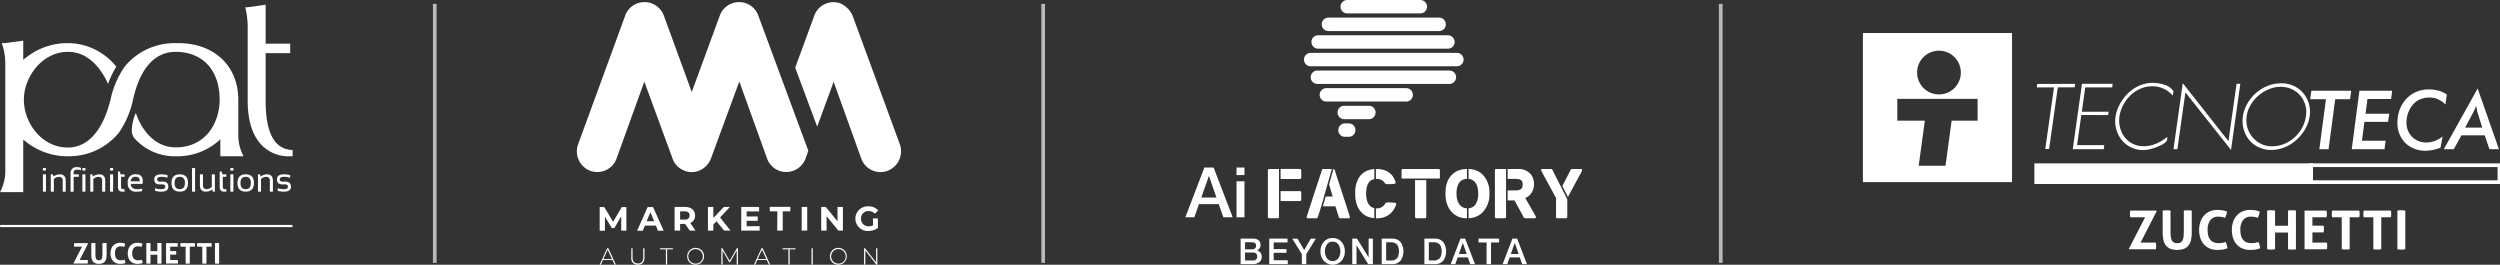 <svg xmlns="http://www.w3.org/2000/svg" xmlns:xlink="http://www.w3.org/1999/xlink" width="675.642" height="71.543" viewBox="0 0 675.642 71.543">
  <rect x="0" y="0" width="675.642" height="71.543" fill="#333333" stroke="none"/>
  <defs>
    <clipPath id="clip-path">
      <rect id="Rettangolo_554" data-name="Rettangolo 554" width="79.081" height="70.046" fill="none"/>
    </clipPath>
    <clipPath id="clip-path-2">
      <rect id="Rettangolo_613" data-name="Rettangolo 613" width="87.587" height="70.975" fill="none"/>
    </clipPath>
    <clipPath id="clip-path-3">
      <rect id="Rettangolo_614" data-name="Rettangolo 614" width="107.262" height="71.543" fill="none"/>
    </clipPath>
    <clipPath id="clip-path-4">
      <rect id="Rettangolo_635" data-name="Rettangolo 635" width="172.18" height="58.617" fill="none"/>
    </clipPath>
  </defs>
  <g id="Raggruppa_732" data-name="Raggruppa 732" transform="translate(-595.179 -922.457)">
    <g id="Raggruppa_731" data-name="Raggruppa 731">
      <g id="Raggruppa_612" data-name="Raggruppa 612" transform="translate(595.179 923.721)">
        <g id="Raggruppa_585" data-name="Raggruppa 585" clip-path="url(#clip-path)">
          <path id="Tracciato_915" data-name="Tracciato 915" d="M57.959,46.449a11.392,11.392,0,0,0-.528,1.4c.184-.455.362-.919.528-1.4" transform="translate(-21.241 -17.18)" fill="#fff"/>
          <path id="Tracciato_916" data-name="Tracciato 916" d="M18.4,76.451h.825V71.767H18.4Zm0-5.71h.825v-.67H18.4Z" transform="translate(-6.804 -25.917)" fill="#fff"/>
          <path id="Tracciato_917" data-name="Tracciato 917" d="M21.786,77.445V72.761h.558l.147.6a2.97,2.97,0,0,1,1.713-.6q1.619,0,1.619,1.745v2.94H25V74.492a.921.921,0,0,0-1.04-1.044,1.965,1.965,0,0,0-1.347.593v3.4Z" transform="translate(-8.058 -26.911)" fill="#fff"/>
          <path id="Tracciato_918" data-name="Tracciato 918" d="M30.273,76.336V71.4a1.524,1.524,0,0,1,1.748-1.7,2.909,2.909,0,0,1,1.044.178v.669a2.8,2.8,0,0,0-1.047-.178q-.92,0-.92.771v.487H32.5V72.3H31.1v4.02Z" transform="translate(-11.197 -25.78)" fill="#fff"/>
          <path id="Tracciato_919" data-name="Tracciato 919" d="M35.334,76.451h.825V71.767h-.825Zm0-5.71h.825v-.67h-.825Z" transform="translate(-13.069 -25.917)" fill="#fff"/>
          <path id="Tracciato_920" data-name="Tracciato 920" d="M38.723,77.445V72.761h.558l.147.6a2.963,2.963,0,0,1,1.712-.6q1.619,0,1.619,1.745v2.94h-.825V74.492a.921.921,0,0,0-1.04-1.044,1.962,1.962,0,0,0-1.347.593v3.4Z" transform="translate(-14.322 -26.911)" fill="#fff"/>
          <path id="Tracciato_921" data-name="Tracciato 921" d="M47.21,76.451h.825V71.767H47.21Zm0-5.71h.825v-.67H47.21Z" transform="translate(-17.461 -25.917)" fill="#fff"/>
          <path id="Tracciato_922" data-name="Tracciato 922" d="M50.6,71.558h.517l.178.759h1.089v.669h-.959v2.69q0,.655.566.655h.393V77h-.607Q50.6,77,50.6,75.738Z" transform="translate(-18.715 -26.466)" fill="#fff"/>
          <path id="Tracciato_923" data-name="Tracciato 923" d="M55.63,74.652h2.4q.062-1.231-1.115-1.231a1.158,1.158,0,0,0-1.285,1.231m3.154.687H55.63q0,1.437,1.811,1.436a5.845,5.845,0,0,0,1.24-.133v.669a7.287,7.287,0,0,1-1.508.134,2.106,2.106,0,0,1-2.369-2.4,2,2,0,0,1,2.245-2.288q2.148,0,1.735,2.578" transform="translate(-20.27 -26.912)" fill="#fff"/>
          <path id="Tracciato_924" data-name="Tracciato 924" d="M66.388,77.222v-.713a4.971,4.971,0,0,0,1.623.267q1.12,0,1.12-.669,0-.625-.735-.624h-.759q-1.473,0-1.473-1.383,0-1.338,1.95-1.339a5.859,5.859,0,0,1,1.619.224V73.7a4.956,4.956,0,0,0-1.619-.267q-1.17,0-1.169.669,0,.624.691.624H68.4q1.56,0,1.561,1.383,0,1.337-1.945,1.338a5.877,5.877,0,0,1-1.623-.223" transform="translate(-24.471 -26.911)" fill="#fff"/>
          <path id="Tracciato_925" data-name="Tracciato 925" d="M75.786,76.776q1.4,0,1.4-1.691,0-1.654-1.4-1.655T74.38,75.085q0,1.691,1.406,1.691M73.555,75.1q0-2.342,2.231-2.342T78.016,75.1q0,2.338-2.231,2.338T73.555,75.1" transform="translate(-27.205 -26.911)" fill="#fff"/>
          <rect id="Rettangolo_552" data-name="Rettangolo 552" width="0.825" height="6.38" transform="translate(51.898 44.154)" fill="#fff"/>
          <path id="Tracciato_926" data-name="Tracciato 926" d="M89.787,72.761v4.684h-.566l-.144-.6a2.963,2.963,0,0,1-1.712.6q-1.614,0-1.615-1.745v-2.94h.825v2.953a.919.919,0,0,0,1.036,1.044,1.977,1.977,0,0,0,1.351-.593v-3.4Z" transform="translate(-31.716 -26.911)" fill="#fff"/>
          <path id="Tracciato_927" data-name="Tracciato 927" d="M94.237,71.558h.517l.178.759h1.089v.669h-.959v2.69q0,.655.567.655h.392V77h-.607q-1.178,0-1.178-1.263Z" transform="translate(-34.855 -26.466)" fill="#fff"/>
          <path id="Tracciato_928" data-name="Tracciato 928" d="M98.795,76.451h.825V71.767h-.825Zm0-5.71h.825v-.67h-.825Z" transform="translate(-36.54 -25.917)" fill="#fff"/>
          <path id="Tracciato_929" data-name="Tracciato 929" d="M104.062,76.776q1.4,0,1.4-1.691,0-1.654-1.4-1.655t-1.406,1.655q0,1.691,1.406,1.691M101.831,75.1q0-2.342,2.231-2.342t2.229,2.342q0,2.338-2.229,2.338T101.831,75.1" transform="translate(-37.663 -26.911)" fill="#fff"/>
          <path id="Tracciato_930" data-name="Tracciato 930" d="M110.637,77.445V72.761h.558l.147.6a2.97,2.97,0,0,1,1.713-.6q1.619,0,1.619,1.745v2.94h-.825V74.492a.921.921,0,0,0-1.04-1.044,1.964,1.964,0,0,0-1.347.593v3.4Z" transform="translate(-40.92 -26.911)" fill="#fff"/>
          <path id="Tracciato_931" data-name="Tracciato 931" d="M118.993,77.222v-.713a4.979,4.979,0,0,0,1.624.267q1.118,0,1.119-.669,0-.625-.736-.624h-.759q-1.473,0-1.472-1.383,0-1.338,1.95-1.339a5.875,5.875,0,0,1,1.62.224V73.7a4.969,4.969,0,0,0-1.62-.267q-1.168,0-1.169.669,0,.624.691.624H121q1.56,0,1.561,1.383,0,1.337-1.944,1.338a5.886,5.886,0,0,1-1.624-.223" transform="translate(-43.928 -26.911)" fill="#fff"/>
          <path id="Tracciato_932" data-name="Tracciato 932" d="M110.705,26V13.1h6.636V10.54h-6.636V0l-4.85.7h-.647a24.031,24.031,0,0,1,.647,5.717V26c0,5.186,1.2,9.137,3.583,11.741a10.086,10.086,0,0,0,7.628,3.235h.926v-1.7c-4-.114-7.288-3.125-7.288-13.28" transform="translate(-38.913 0)" fill="#fff"/>
          <path id="Tracciato_933" data-name="Tracciato 933" d="M64.4,40.962V31.38c0-9.142-6.528-15.284-16.244-15.284H47.5c-.506,0-1,.014-1.468.041a17.383,17.383,0,0,0-12.341,6.308,24.847,24.847,0,0,0-3.859,9.09l-.022.089-.035.1,0,0-.043.162C27.649,39.9,23.614,44.317,18.364,44.317c-7.128,0-11.915-6.686-11.915-12.932,0-6.116,4.911-12.932,11.961-12.932,6.335,0,9.678,6.125,10.795,8.675a24.815,24.815,0,0,1,2.217-4.676,16.837,16.837,0,0,0-13.058-6.362H18.22a18.09,18.09,0,0,0-10.8,3.616l-1.137.868V15.427l-4.848.66H.48A16.815,16.815,0,0,1,1.435,21.8V50.651A12.055,12.055,0,0,1,0,56.368H6.282V42.193l1.137.869a18.079,18.079,0,0,0,10.368,3.611h.526c.417,0,.848-.01,1.273-.031a17.357,17.357,0,0,0,12.585-6.391,24.977,24.977,0,0,0,3.812-9.03c.021-.074.05-.2.089-.362C38.507,20.6,43.6,18.452,47.444,18.452c7.349,0,11.913,4.955,11.913,12.933,0,6.206-3.718,12.884-11.878,12.884-6.429,0-9.687-5.964-10.761-9.294a12.279,12.279,0,0,0-1.1,4.526,3.552,3.552,0,0,0,.679,2.271,14.616,14.616,0,0,0,11.148,4.906A17.007,17.007,0,0,0,58.986,42.6l.561-.57v4.643h6.283A12.044,12.044,0,0,1,64.4,40.962" transform="translate(0 -5.706)" fill="#fff"/>
          <path id="Tracciato_934" data-name="Tracciato 934" d="M31.517,107.7l2.315-4.483H31.717a2.369,2.369,0,0,1-.047-.468,2.439,2.439,0,0,1,.047-.482h3.694l.06.092L33.18,106.83h2.177a2.406,2.406,0,0,1,.046.468,2.489,2.489,0,0,1-.046.483H31.571Z" transform="translate(-11.657 -37.826)" fill="#fff"/>
          <path id="Tracciato_935" data-name="Tracciato 935" d="M39.155,102.247c.1-.016.192-.025.283-.032s.187-.007.284-.007.176,0,.268.007.186.016.284.032v2.858c0,.313.011.579.034.8a1.715,1.715,0,0,0,.137.552.692.692,0,0,0,.292.321,1,1,0,0,0,.486.1.983.983,0,0,0,.483-.1.7.7,0,0,0,.287-.321,1.7,1.7,0,0,0,.137-.552,7.649,7.649,0,0,0,.035-.8v-2.858c.1-.016.2-.025.29-.032s.181-.007.268-.007.186,0,.28.007.191.016.287.032v3.1a5.289,5.289,0,0,1-.091,1.023,2.014,2.014,0,0,1-.33.793,1.555,1.555,0,0,1-.636.509,2.92,2.92,0,0,1-2.023,0,1.547,1.547,0,0,1-.636-.509,2,2,0,0,1-.33-.793,5.238,5.238,0,0,1-.092-1.023Z" transform="translate(-14.482 -37.803)" fill="#fff"/>
          <path id="Tracciato_936" data-name="Tracciato 936" d="M51.166,106.683a3.087,3.087,0,0,1,.164.44,3.22,3.22,0,0,1,.1.456,3.555,3.555,0,0,1-.716.192,4.677,4.677,0,0,1-.686.047,2.858,2.858,0,0,1-1.142-.211,2.267,2.267,0,0,1-.824-.59,2.523,2.523,0,0,1-.5-.9,3.633,3.633,0,0,1-.169-1.134,3.533,3.533,0,0,1,.176-1.139,2.645,2.645,0,0,1,.509-.907,2.327,2.327,0,0,1,.82-.6A2.716,2.716,0,0,1,50,102.123a4.7,4.7,0,0,1,.678.046,3.047,3.047,0,0,1,.671.191,1.687,1.687,0,0,1-.093.449c-.051.146-.107.293-.168.44a3.373,3.373,0,0,0-.475-.13,2.765,2.765,0,0,0-.491-.038,1.383,1.383,0,0,0-1.13.478,2.2,2.2,0,0,0-.394,1.423q0,1.869,1.586,1.87a2.889,2.889,0,0,0,.5-.038,3.311,3.311,0,0,0,.483-.13" transform="translate(-17.527 -37.771)" fill="#fff"/>
          <path id="Tracciato_937" data-name="Tracciato 937" d="M58.56,106.683a3.088,3.088,0,0,1,.164.44,3.22,3.22,0,0,1,.1.456,3.555,3.555,0,0,1-.716.192,4.677,4.677,0,0,1-.686.047,2.858,2.858,0,0,1-1.142-.211,2.267,2.267,0,0,1-.824-.59,2.524,2.524,0,0,1-.5-.9,3.633,3.633,0,0,1-.169-1.134,3.533,3.533,0,0,1,.176-1.139,2.645,2.645,0,0,1,.509-.907,2.327,2.327,0,0,1,.82-.6,2.716,2.716,0,0,1,1.107-.214,4.7,4.7,0,0,1,.678.046,3.047,3.047,0,0,1,.671.191,1.687,1.687,0,0,1-.093.449c-.05.146-.107.293-.168.44a3.373,3.373,0,0,0-.475-.13,2.765,2.765,0,0,0-.491-.038,1.383,1.383,0,0,0-1.13.478,2.2,2.2,0,0,0-.394,1.423q0,1.869,1.586,1.87a2.889,2.889,0,0,0,.5-.038,3.311,3.311,0,0,0,.483-.13" transform="translate(-20.262 -37.771)" fill="#fff"/>
          <path id="Tracciato_938" data-name="Tracciato 938" d="M62.76,102.243a3.394,3.394,0,0,1,.559-.046,3.553,3.553,0,0,1,.568.046V104.4h1.846v-2.161a3.394,3.394,0,0,1,.559-.046,3.532,3.532,0,0,1,.567.046v5.51a3.624,3.624,0,0,1-.559.046,3.585,3.585,0,0,1-.567-.046V105.37H63.887v2.383a3.646,3.646,0,0,1-.56.046,3.585,3.585,0,0,1-.567-.046Z" transform="translate(-23.212 -37.799)" fill="#fff"/>
          <path id="Tracciato_939" data-name="Tracciato 939" d="M71.212,102.27h3.127a2.361,2.361,0,0,1,.046.467,2.443,2.443,0,0,1-.046.483H72.331v1.195h1.594a2.623,2.623,0,0,1,.046.476,2.558,2.558,0,0,1-.046.483H72.331v1.456h2.062a2.41,2.41,0,0,1,.045.468,2.49,2.49,0,0,1-.045.483H71.212Z" transform="translate(-26.339 -37.826)" fill="#fff"/>
          <path id="Tracciato_940" data-name="Tracciato 940" d="M78.784,103.219H77.412a2.485,2.485,0,0,1-.046-.483,2.411,2.411,0,0,1,.046-.468h3.87a2.363,2.363,0,0,1,.046.468,2.437,2.437,0,0,1-.046.483H79.91v4.56c-.091.01-.183.018-.275.026s-.181.011-.268.011-.18,0-.28-.007-.2-.016-.3-.031Z" transform="translate(-28.615 -37.825)" fill="#fff"/>
          <path id="Tracciato_941" data-name="Tracciato 941" d="M85.923,103.219H84.551a2.485,2.485,0,0,1-.046-.483,2.411,2.411,0,0,1,.046-.468h3.87a2.362,2.362,0,0,1,.047.468,2.435,2.435,0,0,1-.047.483H87.049v4.56c-.091.01-.183.018-.275.026s-.181.011-.269.011-.179,0-.279-.007-.2-.016-.3-.031Z" transform="translate(-31.255 -37.825)" fill="#fff"/>
          <path id="Tracciato_942" data-name="Tracciato 942" d="M92.191,102.243a3.394,3.394,0,0,1,.559-.046,3.548,3.548,0,0,1,.568.046v5.51a3.646,3.646,0,0,1-.56.046,3.585,3.585,0,0,1-.567-.046Z" transform="translate(-34.098 -37.799)" fill="#fff"/>
          <rect id="Rettangolo_553" data-name="Rettangolo 553" width="78.995" height="0.592" transform="translate(0.043 59.525)" fill="#fff"/>
        </g>
      </g>
      <line id="Linea_104" data-name="Linea 104" y1="70" transform="translate(712.679 923.5)" fill="none" stroke="#fff" stroke-width="1" opacity="0.66"/>
      <line id="Linea_110" data-name="Linea 110" y1="70" transform="translate(877.105 923.5)" fill="none" stroke="#fff" stroke-width="1" opacity="0.66"/>
      <line id="Linea_109" data-name="Linea 109" y1="70" transform="translate(1060.222 923.5)" fill="none" stroke="#fff" stroke-width="1" opacity="0.66"/>
      <g id="Raggruppa_683" data-name="Raggruppa 683" transform="translate(751.098 923.025)">
        <g id="Raggruppa_682" data-name="Raggruppa 682">
          <g id="Raggruppa_681" data-name="Raggruppa 681" clip-path="url(#clip-path-2)">
            <path id="Tracciato_1034" data-name="Tracciato 1034" d="M48.9,3.328A5.454,5.454,0,0,0,45.721.339a5.526,5.526,0,0,0-7.1,3.289L31.033,24.3,23.483,3.627a5.575,5.575,0,0,0-10.24-.486c-.149.336-2.018,5.494-2.018,5.494L.349,38.348a5.621,5.621,0,0,0,2.99,7.138A5.535,5.535,0,0,0,10.7,42.309l7.512-20.817L25.8,42.16a5.434,5.434,0,0,0,3.177,3.364c.037.037.112.037.149.075.037,0,.037,0,.075.037h.037c.075.037.149.037.224.075H29.5c.075.037.149.037.224.075a5.047,5.047,0,0,0,1.046.149h.523a5.047,5.047,0,0,0,1.046-.149c.075-.037.149-.037.224-.075H32.6c.075-.037.149-.037.224-.075h.037c.037,0,.037,0,.075-.037s.112-.037.149-.075a5.739,5.739,0,0,0,3.177-3.364l7.624-20.705L51.4,42.309a5.513,5.513,0,0,0,4.111,3.513c.075,0,.149.037.262.037h.037c.075,0,.149.037.224.037h1.046a.636.636,0,0,0,.262-.037,5.547,5.547,0,0,0,4.447-3.588l.747-2.093Z" transform="translate(0 0)" fill="#fff"/>
            <path id="Tracciato_1035" data-name="Tracciato 1035" d="M186.089,38.36,173.606,4.387a6.472,6.472,0,0,0-3.513-4,5.48,5.48,0,0,0-7.1,3.289L157.834,17.73l5.942,15.959,4.447-12.146,7.475,20.78a5.507,5.507,0,0,0,7.363,3.177,5.639,5.639,0,0,0,3.027-7.138" transform="translate(-98.845 -0.012)" fill="#fff"/>
            <path id="Tracciato_1036" data-name="Tracciato 1036" d="M22.264,154.56v-3.85L20.4,153.887h-.673l-1.869-3.065V154.6h-1.42v-6.391h1.233l2.392,3.962,2.355-3.962h1.233V154.6Z" transform="translate(-10.292 -92.816)" fill="#fff"/>
            <path id="Tracciato_1037" data-name="Tracciato 1037" d="M48.617,153.214h-2.99l-.561,1.383H43.534l2.84-6.391h1.458L50.71,154.6H49.14Zm-.486-1.159-1.009-2.467-1.009,2.467Z" transform="translate(-27.264 -92.816)" fill="#fff"/>
            <path id="Tracciato_1038" data-name="Tracciato 1038" d="M74.708,154.5,73.474,152.7H72.129V154.5H70.634v-6.391H73.4c1.719,0,2.766.9,2.766,2.317a2.055,2.055,0,0,1-1.308,2.018l1.42,2.056ZM73.325,149.3h-1.2v2.242h1.2c.9,0,1.345-.411,1.345-1.121.037-.71-.448-1.121-1.345-1.121" transform="translate(-44.235 -92.753)" fill="#fff"/>
            <path id="Tracciato_1039" data-name="Tracciato 1039" d="M97.051,151.993l-.86.9V154.5H94.734v-6.391h1.458v2.99l2.84-2.99h1.644l-2.654,2.84,2.8,3.551H99.107Z" transform="translate(-59.328 -92.753)" fill="#fff"/>
            <path id="Tracciato_1040" data-name="Tracciato 1040" d="M123.8,153.3v1.2h-4.971v-6.391h4.821v1.2h-3.364v1.383h2.99v1.159h-2.99v1.495Z" transform="translate(-74.421 -92.753)" fill="#fff"/>
            <path id="Tracciato_1041" data-name="Tracciato 1041" d="M141.49,149.3h-2.056v-1.2H145v1.2h-2.056V154.5h-1.495Z" transform="translate(-87.322 -92.753)" fill="#fff"/>
            <rect id="Rettangolo_611" data-name="Rettangolo 611" width="1.495" height="6.391" transform="translate(60.745 55.353)" fill="#fff"/>
            <path id="Tracciato_1042" data-name="Tracciato 1042" d="M182.5,148.106V154.5h-1.233l-3.177-3.887V154.5h-1.458v-6.391h1.233l3.177,3.887v-3.887Z" transform="translate(-110.619 -92.753)" fill="#fff"/>
            <path id="Tracciato_1043" data-name="Tracciato 1043" d="M206.08,150.958h1.345v2.579a4.5,4.5,0,0,1-2.579.822,3.331,3.331,0,1,1,0-6.653,3.39,3.39,0,0,1,2.691,1.121l-.934.86a2.154,2.154,0,0,0-1.644-.71,1.972,1.972,0,0,0-2.093,2.056,1.992,1.992,0,0,0,2.093,2.056,2.5,2.5,0,0,0,1.159-.262Z" transform="translate(-126.088 -92.503)" fill="#fff"/>
            <path id="Tracciato_1044" data-name="Tracciato 1044" d="M19.872,181.183H17.331l-.561,1.233h-.336l2.018-4.41h.336l2.018,4.41H20.47Zm-.112-.262L18.6,178.38l-1.159,2.541Z" transform="translate(-10.292 -111.478)" fill="#fff"/>
            <path id="Tracciato_1045" data-name="Tracciato 1045" d="M39.334,180.547v-2.541h.336v2.5c0,1.084.523,1.607,1.458,1.607s1.42-.523,1.42-1.607v-2.5h.336v2.541c0,1.271-.673,1.906-1.757,1.906a1.668,1.668,0,0,1-1.794-1.906" transform="translate(-24.633 -111.478)" fill="#fff"/>
            <path id="Tracciato_1046" data-name="Tracciato 1046" d="M61.7,178.3h-1.57v-.3H63.61v.3H62.04v4.111H61.7Z" transform="translate(-37.66 -111.478)" fill="#fff"/>
            <path id="Tracciato_1047" data-name="Tracciato 1047" d="M79.734,180.148a2.28,2.28,0,1,1,2.28,2.242,2.211,2.211,0,0,1-2.28-2.242m4.223,0a1.962,1.962,0,1,0-1.943,1.943,1.885,1.885,0,0,0,1.943-1.943" transform="translate(-49.934 -111.416)" fill="#fff"/>
            <path id="Tracciato_1048" data-name="Tracciato 1048" d="M108.583,182.353v-3.775l-1.831,3.177H106.6l-1.831-3.177v3.737h-.336v-4.41h.262l1.981,3.4,1.981-3.4h.262v4.41Z" transform="translate(-65.403 -111.416)" fill="#fff"/>
            <path id="Tracciato_1049" data-name="Tracciato 1049" d="M131.472,181.183h-2.541l-.561,1.233h-.336l2.018-4.41h.336l2.018,4.41h-.336Zm-.112-.262L130.2,178.38l-1.159,2.541Z" transform="translate(-80.183 -111.478)" fill="#fff"/>
            <path id="Tracciato_1050" data-name="Tracciato 1050" d="M150.3,178.3h-1.57v-.3h3.476v.3h-1.57v4.111H150.3Z" transform="translate(-93.147 -111.478)" fill="#fff"/>
            <rect id="Rettangolo_612" data-name="Rettangolo 612" width="0.336" height="4.41" transform="translate(63.399 66.528)" fill="#fff"/>
            <path id="Tracciato_1051" data-name="Tracciato 1051" d="M182.934,180.148a2.28,2.28,0,1,1,2.28,2.242,2.211,2.211,0,0,1-2.28-2.242m4.261,0a1.962,1.962,0,1,0-1.943,1.943,1.907,1.907,0,0,0,1.943-1.943" transform="translate(-114.565 -111.416)" fill="#fff"/>
            <path id="Tracciato_1052" data-name="Tracciato 1052" d="M211.222,178.006v4.41h-.262l-2.99-3.812v3.812h-.336v-4.41h.262l2.99,3.812v-3.812Z" transform="translate(-130.033 -111.478)" fill="#fff"/>
          </g>
        </g>
      </g>
      <g id="Raggruppa_685" data-name="Raggruppa 685" transform="translate(915.524 922.457)">
        <g id="Raggruppa_684" data-name="Raggruppa 684" clip-path="url(#clip-path-3)">
          <path id="Tracciato_1053" data-name="Tracciato 1053" d="M48.272,215.245v-6.887H51.61a2.331,2.331,0,0,1,1.5.434,1.531,1.531,0,0,1,.545,1.273,1.488,1.488,0,0,1-.983,1.466v.02a1.587,1.587,0,0,1,1.29,1.775,1.688,1.688,0,0,1-.6,1.36,2.926,2.926,0,0,1-1.933.56Zm1.2-5.9v1.9h1.963a1.064,1.064,0,0,0,.727-.251.891.891,0,0,0,.282-.7q0-.945-1.008-.945Zm0,2.768v2.151H51.6c.769,0,1.155-.363,1.155-1.09,0-.707-.387-1.061-1.155-1.061Z" transform="translate(-33.331 -143.866)" fill="#fff"/>
          <path id="Tracciato_1054" data-name="Tracciato 1054" d="M73.261,215.245v-6.888H78.2V209.4h-3.74v1.8h3.463v.984H74.463V214.2h3.808v1.042Z" transform="translate(-50.585 -143.866)" fill="#fff"/>
          <path id="Tracciato_1055" data-name="Tracciato 1055" d="M95.967,215.245v-2.7l-2.578-4.186h1.4l1.819,3.087,1.789-3.087h1.346l-2.569,4.186v2.7Z" transform="translate(-64.483 -143.866)" fill="#fff"/>
          <path id="Tracciato_1056" data-name="Tracciato 1056" d="M121.293,207.827a3.027,3.027,0,0,1,2.413,1.061,3.775,3.775,0,0,1,.876,2.547,3.736,3.736,0,0,1-.876,2.537,3.256,3.256,0,0,1-4.828,0,3.736,3.736,0,0,1-.876-2.537,3.775,3.775,0,0,1,.876-2.547,3.032,3.032,0,0,1,2.415-1.061m0,.984a1.831,1.831,0,0,0-1.6.82,3.558,3.558,0,0,0,0,3.608,1.964,1.964,0,0,0,3.193,0,3.556,3.556,0,0,0,0-3.608,1.829,1.829,0,0,0-1.6-.82" transform="translate(-81.478 -143.499)" fill="#fff"/>
          <path id="Tracciato_1057" data-name="Tracciato 1057" d="M145.752,215.245v-6.888h1.274l3.151,5.074v-5.074h1.143v6.888h-1.269l-3.126-5.064h-.03v5.064Z" transform="translate(-100.638 -143.866)" fill="#fff"/>
          <path id="Tracciato_1058" data-name="Tracciato 1058" d="M171.455,215.246v-6.888H174.3a2.763,2.763,0,0,1,2.308,1.013,4.452,4.452,0,0,1,0,4.861,2.763,2.763,0,0,1-2.308,1.013Zm1.2-5.9v4.92h1.183a2.2,2.2,0,0,0,1.856-.714,3.734,3.734,0,0,0,0-3.492,2.2,2.2,0,0,0-1.856-.714Z" transform="translate(-118.386 -143.866)" fill="#fff"/>
          <path id="Tracciato_1059" data-name="Tracciato 1059" d="M208.739,215.246v-6.888h2.849a2.767,2.767,0,0,1,2.308,1.013,4.465,4.465,0,0,1,0,4.861,2.767,2.767,0,0,1-2.308,1.013Zm1.2-5.9v4.92h1.183a2.2,2.2,0,0,0,1.856-.714,3.734,3.734,0,0,0,0-3.492,2.2,2.2,0,0,0-1.856-.714Z" transform="translate(-144.129 -143.866)" fill="#fff"/>
          <path id="Tracciato_1060" data-name="Tracciato 1060" d="M231.705,215.245l2.634-6.888h1.281l2.644,6.888h-1.288l-.645-1.823h-2.741l-.643,1.823Zm3.251-5.7-1.039,2.961h2.1l-1.029-2.961Z" transform="translate(-159.987 -143.865)" fill="#fff"/>
          <path id="Tracciato_1061" data-name="Tracciato 1061" d="M256,209.4v-1.042h5.559V209.4h-2.182v5.846h-1.2V209.4Z" transform="translate(-176.762 -143.866)" fill="#fff"/>
          <path id="Tracciato_1062" data-name="Tracciato 1062" d="M277.07,215.245l2.637-6.888h1.279l2.646,6.888h-1.29l-.643-1.823h-2.741l-.645,1.823Zm3.251-5.7-1.039,2.961h2.1l-1.027-2.961Z" transform="translate(-191.31 -143.865)" fill="#fff"/>
          <path id="Tracciato_1063" data-name="Tracciato 1063" d="M72.4,147.534h2.675v13.031c-.04.192-.135.288-.287.288H72.378q-.311-.078-.31-.311v-12.7c0-.156.111-.26.335-.311m3.1,0h5.207q.381.066.382.336v2.036q-.078.336-.335.336H75.507Zm0,5.988h5.278q.311,0,.31.455v1.773q0,.455-.31.455H75.507Z" transform="translate(-49.761 -101.869)" fill="#fff"/>
          <path id="Tracciato_1064" data-name="Tracciato 1064" d="M110.371,147.534h2.341q-1.553,5.545-2.126,7.425l.024.048q-.718,2.563-.884,3.018-.788,2.539-.884,2.731a.381.381,0,0,1-.215.1h-2.436q-.286-.059-.287-.287v-.048q.239-.8,3.2-9.869l.98-2.946c0-.06.1-.116.287-.168m2.794,0q.317,0,.5.839,3.822,11.647,3.941,12.144v.048q-.059.287-.287.287h-2.412q-.292,0-.454-.814-.047-.108-.764-2.419H110.3q.549-1.874.74-2.635h1.911l-.979-3.282q1.146-4.1,1.194-4.168" transform="translate(-73.124 -101.869)" fill="#fff"/>
          <path id="Tracciato_1065" data-name="Tracciato 1065" d="M153.521,147.558v2.683a1.572,1.572,0,0,1-.525.167q-1.673.742-1.7,3.737,0,2.821,1.529,3.713a1.793,1.793,0,0,0,.692.24v2.731a6.283,6.283,0,0,1-2.007-.5,5.374,5.374,0,0,1-2.627-2.875,8.469,8.469,0,0,1-.525-2.874v-.886a7.272,7.272,0,0,1,1.051-3.881,4.678,4.678,0,0,1,2.46-1.916,5.492,5.492,0,0,1,1.648-.336m.43-.024h.024q3.8,0,5.04,2.9a2.325,2.325,0,0,1,.263.814q0,.359-.907.359-.352.024-.812.024h-.5q-.64,0-.764-.407a2.568,2.568,0,0,0-2.1-1.006h-.239Zm3.415,9.03q1.983.06,1.983.215a.387.387,0,0,1,.1.216v.024a5.4,5.4,0,0,1-.693,1.509,5.081,5.081,0,0,1-4.442,2.323h-.358v-2.683a1.281,1.281,0,0,1,.216.024,2.513,2.513,0,0,0,2.34-1.413q.178-.215.859-.215" transform="translate(-102.44 -101.869)" fill="#fff"/>
          <path id="Tracciato_1066" data-name="Tracciato 1066" d="M189.065,147.534h9.768q.233,0,.31.336v2.012a.332.332,0,0,1-.119.24H188.9c-.048,0-.087-.072-.119-.215v-2.084c.039-.192.135-.288.287-.288m3.367,3.018h3.033v9.965q-.078.336-.334.336h-2.317q-.381-.048-.382-.384Z" transform="translate(-130.347 -101.869)" fill="#fff"/>
          <path id="Tracciato_1067" data-name="Tracciato 1067" d="M232.951,147.534v2.635a.042.042,0,0,1-.048.048h-.048a2.509,2.509,0,0,0-2.292,1.557,5.576,5.576,0,0,0-.43,2.2v.263q0,2.767,1.791,3.713a2.89,2.89,0,0,0,1.027.215v2.683a5.333,5.333,0,0,1-4.992-2.922,7.627,7.627,0,0,1-.812-3.569V154q0-4.33,3.248-5.965a6.748,6.748,0,0,1,2.555-.5m.43,0a5.737,5.737,0,0,1,3.439,1.174,6.747,6.747,0,0,1,2.2,5.461,6.9,6.9,0,0,1-2.1,5.342,5.437,5.437,0,0,1-3.487,1.317h-.048v-2.683h.024a2.4,2.4,0,0,0,1.815-.982,5.007,5.007,0,0,0,.765-2.827v-.407q-.091-2.725-1.72-3.473a2.205,2.205,0,0,0-.884-.24Z" transform="translate(-156.839 -101.869)" fill="#fff"/>
          <path id="Tracciato_1068" data-name="Tracciato 1068" d="M270.586,147.534h2.723v13.007q0,.264-.382.311h-2.293c-.223-.052-.335-.156-.335-.311V147.822q.06-.287.287-.288m3.152,0h2.795a4.32,4.32,0,0,1,3.535,1.509,4.125,4.125,0,0,1,.788,2.563,4.08,4.08,0,0,1-1.362,3.186,3.094,3.094,0,0,1-.979.575v.048q2.77,4.767,2.89,5.054v.072q-.078.312-.31.311h-2.627q-.329,0-.549-.575-2.119-3.827-2.317-4.24h-1.863v-2.707h2.15q1.548,0,1.816-.91a1.908,1.908,0,0,0,.1-.527v-.264a1.257,1.257,0,0,0-.955-1.317,5.76,5.76,0,0,0-1.1-.1h-2.007Z" transform="translate(-186.635 -101.869)" fill="#fff"/>
          <path id="Tracciato_1069" data-name="Tracciato 1069" d="M310.968,147.534h2.507l.167.048a.021.021,0,0,1-.023.024q3.385,6.665,4.107,8.144v4.719q-.047.383-.31.383H315c-.207,0-.31-.152-.31-.455v-4.958q0-.066-2.341-4.36-1.7-3.114-1.7-3.186v-.048q.078-.311.31-.311m7.977,0h2.507q.311.078.31.311A7.6,7.6,0,0,1,321,149.33q-.251.491-3.081,5.725v.024h-.047q-.449-.934-1.481-2.946l2.293-4.455a.432.432,0,0,1,.263-.144" transform="translate(-214.502 -101.869)" fill="#fff"/>
          <path id="Tracciato_1070" data-name="Tracciato 1070" d="M0,159.743,5.144,146.3h2.5L12.8,159.743H10.287l-1.256-3.558H3.68l-1.258,3.558Zm6.346-11.126L4.318,154.4H8.411L6.4,148.617Z" transform="translate(0 -101.017)" fill="#fff"/>
          <path id="Tracciato_1071" data-name="Tracciato 1071" d="M44.7,146.3h2.14v2.033H44.7Zm0,3.709h2.14v9.733H44.7Z" transform="translate(-30.864 -101.017)" fill="#fff"/>
          <path id="Tracciato_1072" data-name="Tracciato 1072" d="M157.069,3.627H137.32a1.814,1.814,0,0,1,0-3.628h19.75a1.814,1.814,0,1,1,0,3.628" transform="translate(-93.564 0.001)" fill="#fff"/>
          <path id="Tracciato_1073" data-name="Tracciato 1073" d="M140.653,80.588H119.09a1.814,1.814,0,1,1,0-3.628h21.563a1.814,1.814,0,0,1,0,3.628" transform="translate(-80.976 -53.139)" fill="#fff"/>
          <path id="Tracciato_1074" data-name="Tracciato 1074" d="M141.365,95.98h-6.65a1.814,1.814,0,1,1,0-3.628h6.65a1.814,1.814,0,1,1,0,3.628" transform="translate(-91.765 -63.767)" fill="#fff"/>
          <path id="Tracciato_1075" data-name="Tracciato 1075" d="M136.515,111.372h-1.289a1.82,1.82,0,0,1,0-3.628h1.289a1.82,1.82,0,0,1,0,3.628" transform="translate(-92.215 -74.395)" fill="#fff"/>
          <path id="Tracciato_1076" data-name="Tracciato 1076" d="M150.868,19.019H121.042a1.814,1.814,0,1,1,0-3.627h29.826a1.814,1.814,0,1,1,0,3.627" transform="translate(-82.324 -10.628)" fill="#fff"/>
          <path id="Tracciato_1077" data-name="Tracciato 1077" d="M146.994,34.412H111.928a1.814,1.814,0,0,1,0-3.628h35.066a1.814,1.814,0,0,1,0,3.628" transform="translate(-76.031 -21.256)" fill="#fff"/>
          <path id="Tracciato_1078" data-name="Tracciato 1078" d="M146.947,65.2h-35.67a1.814,1.814,0,1,1,0-3.628h35.67a1.814,1.814,0,1,1,0,3.628" transform="translate(-75.582 -42.511)" fill="#fff"/>
          <path id="Tracciato_1079" data-name="Tracciato 1079" d="M144.916,49.8h-39.5a1.814,1.814,0,0,1,0-3.628h39.5a1.814,1.814,0,1,1,0,3.628" transform="translate(-71.535 -31.883)" fill="#fff"/>
        </g>
      </g>
      <g id="Raggruppa_727" data-name="Raggruppa 727" transform="translate(1098.641 931.383)">
        <rect id="Rettangolo_632" data-name="Rettangolo 632" width="74.296" height="4.58" transform="translate(46.843 35.723)" fill="#fff"/>
        <rect id="Rettangolo_633" data-name="Rettangolo 633" width="74.296" height="4.58" transform="translate(46.843 35.723)" fill="none" stroke="#fff" stroke-miterlimit="10" stroke-width="1"/>
        <g id="Raggruppa_724" data-name="Raggruppa 724">
          <g id="Raggruppa_723" data-name="Raggruppa 723" clip-path="url(#clip-path-4)">
            <rect id="Rettangolo_634" data-name="Rettangolo 634" width="50.889" height="4.58" transform="translate(121.139 35.723)" fill="none" stroke="#fff" stroke-miterlimit="10" stroke-width="1"/>
          </g>
        </g>
        <path id="Tracciato_1176" data-name="Tracciato 1176" d="M165.243,45.3l-.141.925H160.55L158.193,62.9h-1.036l2.36-16.652h-4.655l.13-.946Z" transform="translate(-107.871 -31.552)" fill="#fff" fill-rule="evenodd"/>
        <path id="Tracciato_1177" data-name="Tracciato 1177" d="M197.681,45.218l-.11.97h-7.29l-.925,6.582H196.6l-.131.9-7.249-.021L188.068,61.8h7.356l-.148,1.084h-8.371L189.4,45.218Z" transform="translate(-130.191 -31.497)" fill="#fff" fill-rule="evenodd"/>
        <g id="Raggruppa_726" data-name="Raggruppa 726">
          <g id="Raggruppa_725" data-name="Raggruppa 725" clip-path="url(#clip-path-4)">
            <path id="Tracciato_1178" data-name="Tracciato 1178" d="M240.443,46.662l-.165,1.118c-.086-.076-.286-.258-.6-.55a7.987,7.987,0,0,0-1.115-.857A7.341,7.341,0,0,0,234.7,45.3a7.909,7.909,0,0,0-3.117.64,9.218,9.218,0,0,0-2.725,1.785,10.076,10.076,0,0,0-1.992,2.653,9.634,9.634,0,0,0-1.032,3.138,8.36,8.36,0,0,0-.065,1.056,7.614,7.614,0,0,0,.795,3.375,6.376,6.376,0,0,0,2.295,2.57,6.49,6.49,0,0,0,3.588.981,8,8,0,0,0,2.24-.313,10.016,10.016,0,0,0,1.889-.75,10.875,10.875,0,0,0,1.338-.819l.85-.63a2.525,2.525,0,0,1-.127,1.077,4.093,4.093,0,0,1-1.524,1.139,13.546,13.546,0,0,1-2.495.963,9.113,9.113,0,0,1-2.367.379,7.357,7.357,0,0,1-6.578-3.909,8.12,8.12,0,0,1-.974-3.919,7.448,7.448,0,0,1,.1-1.259,9.982,9.982,0,0,1,1-3.024,12.408,12.408,0,0,1,2.1-2.973,10.434,10.434,0,0,1,3.1-2.229,8.882,8.882,0,0,1,3.888-.85,10.2,10.2,0,0,1,3.165.53,4.474,4.474,0,0,1,2.408,1.741" transform="translate(-156.514 -30.912)" fill="#fff" fill-rule="evenodd"/>
            <path id="Tracciato_1179" data-name="Tracciato 1179" d="M294.679,44.815,292.164,62.7,279.84,47.138l-2.168,15.345h-1.056l2.508-17.843,12.348,15.675,2.192-15.5Z" transform="translate(-192.68 -31.094)" fill="#fff" fill-rule="evenodd"/>
            <path id="Tracciato_1180" data-name="Tracciato 1180" d="M355.282,53.632c.055-.5.086-.867.086-1.091a6.917,6.917,0,0,0-.523-2.67,6.667,6.667,0,0,0-1.452-2.181,6.6,6.6,0,0,0-2.209-1.452,7.345,7.345,0,0,0-2.783-.519,8.217,8.217,0,0,0-3.017.6A10.107,10.107,0,0,0,342.555,48a9.937,9.937,0,0,0-2.185,2.56,8.383,8.383,0,0,0-1.115,3.131,8.964,8.964,0,0,0-.065,1.056,7.06,7.06,0,0,0,3.44,6.1,6.691,6.691,0,0,0,3.482.943,8.855,8.855,0,0,0,4.129-1.032,9.5,9.5,0,0,0,3.32-2.876,9.256,9.256,0,0,0,1.72-4.252m1,.107a9.175,9.175,0,0,1-1.084,3.186,11.733,11.733,0,0,1-2.295,2.955A11.028,11.028,0,0,1,349.681,62a9.668,9.668,0,0,1-3.847.774,7.718,7.718,0,0,1-3.021-.592,7.426,7.426,0,0,1-2.457-1.655,7.521,7.521,0,0,1-1.617-2.5,8.142,8.142,0,0,1-.578-3.072,8.869,8.869,0,0,1,.086-1.294,9.647,9.647,0,0,1,1.208-3.42,11.029,11.029,0,0,1,5.5-4.789,9.776,9.776,0,0,1,3.623-.688,7.867,7.867,0,0,1,4.039,1.032,7.384,7.384,0,0,1,2.773,2.825,7.91,7.91,0,0,1,.987,3.9,7.543,7.543,0,0,1-.1,1.215" transform="translate(-235.55 -31.179)" fill="#fff" fill-rule="evenodd"/>
            <path id="Tracciato_1181" data-name="Tracciato 1181" d="M400.863,67.2h2.494l1.793-13.515h4.015l.31-2.274H398.7l-.306,2.274h4.259Z" transform="translate(-277.505 -35.809)" fill="#fff" fill-rule="evenodd"/>
            <path id="Tracciato_1182" data-name="Tracciato 1182" d="M435.39,67.2h8.853l.306-2.274h-6.4l.664-5.106h6.4l.289-2.205H439.12l.509-3.977h6.4l.286-2.226h-8.853Z" transform="translate(-303.276 -35.809)" fill="#fff" fill-rule="evenodd"/>
            <path id="Tracciato_1183" data-name="Tracciato 1183" d="M489.426,51.622a6.82,6.82,0,0,0-2.209-1.049,10.252,10.252,0,0,0-2.753-.344,8.412,8.412,0,0,0-3.179.616,7.915,7.915,0,0,0-2.622,1.751,8.54,8.54,0,0,0-1.913,2.945,9.908,9.908,0,0,0-.668,3.612,7.6,7.6,0,0,0,2.106,5.526,7.693,7.693,0,0,0,5.567,2.116,10.964,10.964,0,0,0,3.977-.843l.551-3.021a7.7,7.7,0,0,1-2.106,1.225,6.535,6.535,0,0,1-2.288.41,5.306,5.306,0,0,1-3.867-1.534,5.424,5.424,0,0,1-1.49-3.964,7.349,7.349,0,0,1,.5-2.653,7.1,7.1,0,0,1,1.4-2.254,5.159,5.159,0,0,1,1.885-1.294,6.362,6.362,0,0,1,2.409-.451,5.767,5.767,0,0,1,2.333.472,6.3,6.3,0,0,1,2,1.428Z" transform="translate(-331.621 -34.987)" fill="#fff" fill-rule="evenodd"/>
            <path id="Tracciato_1184" data-name="Tracciato 1184" d="M517.4,65.8h2.691l2.064-3.737h6.293l1.284,3.737h2.56L526.54,49.4Zm5.76-5.828,2.064-3.867c.141-.275.289-.578.444-.912s.313-.688.478-1.1c.079.44.151.829.22,1.156a8.027,8.027,0,0,0,.2.812l1.215,3.909h-4.621" transform="translate(-360.402 -34.412)" fill="#fff" fill-rule="evenodd"/>
            <path id="Tracciato_1185" data-name="Tracciato 1185" d="M0,40.3H40.3V0H0ZM14.65,10.676a5.909,5.909,0,1,1,0,.011ZM31,23.688H23.981L22.322,35.861H15.077l1.662-12.173H9.3V17.8H31Z" fill="#fff"/>
            <path id="Tracciato_1186" data-name="Tracciato 1186" d="M236.9,168.448l4.392-8.508h-4.014a4.528,4.528,0,0,1-.087-.887,4.684,4.684,0,0,1,.087-.916h7.01l.117.175-4.349,8.479h4.131a4.511,4.511,0,0,1,.087.888,4.655,4.655,0,0,1-.087.916H237Z" transform="translate(-165.017 -110.151)" fill="#fff"/>
            <path id="Tracciato_1187" data-name="Tracciato 1187" d="M267,157.971q.276-.044.538-.058t.538-.014q.247,0,.509.014t.538.058V163.4a15.033,15.033,0,0,0,.066,1.52,3.238,3.238,0,0,0,.262,1.047,1.313,1.313,0,0,0,.553.611,1.906,1.906,0,0,0,.924.2,1.862,1.862,0,0,0,.916-.2,1.327,1.327,0,0,0,.546-.611,3.245,3.245,0,0,0,.262-1.047,15.132,15.132,0,0,0,.065-1.52v-5.425q.291-.044.553-.058t.509-.014c.175,0,.351,0,.531.014a5.419,5.419,0,0,1,.545.058v5.876a10,10,0,0,1-.174,1.941,3.8,3.8,0,0,1-.625,1.505,2.951,2.951,0,0,1-1.207.967,5.564,5.564,0,0,1-3.839,0,2.949,2.949,0,0,1-1.207-.967,3.8,3.8,0,0,1-.625-1.505,10.007,10.007,0,0,1-.174-1.941Z" transform="translate(-185.985 -109.986)" fill="#fff"/>
            <path id="Tracciato_1188" data-name="Tracciato 1188" d="M306.623,166.216a5.831,5.831,0,0,1,.313.836,6,6,0,0,1,.182.865,6.892,6.892,0,0,1-1.36.364,9.1,9.1,0,0,1-1.3.087,5.457,5.457,0,0,1-2.167-.4,4.32,4.32,0,0,1-1.563-1.12,4.777,4.777,0,0,1-.952-1.709,6.947,6.947,0,0,1-.32-2.153,6.738,6.738,0,0,1,.335-2.16,5.031,5.031,0,0,1,.967-1.724,4.368,4.368,0,0,1,1.556-1.134,5.163,5.163,0,0,1,2.1-.407,8.8,8.8,0,0,1,1.287.087,5.637,5.637,0,0,1,1.273.364,3.213,3.213,0,0,1-.175.851q-.145.414-.32.836a6.45,6.45,0,0,0-.9-.247,5.174,5.174,0,0,0-.931-.073,2.621,2.621,0,0,0-2.145.909,4.161,4.161,0,0,0-.749,2.7q0,3.549,3.011,3.549a5.422,5.422,0,0,0,.945-.073,6.238,6.238,0,0,0,.916-.247" transform="translate(-208.587 -109.752)" fill="#fff"/>
            <path id="Tracciato_1189" data-name="Tracciato 1189" d="M335.765,166.216a5.831,5.831,0,0,1,.313.836,6,6,0,0,1,.182.865,6.892,6.892,0,0,1-1.36.364,9.1,9.1,0,0,1-1.3.087,5.457,5.457,0,0,1-2.167-.4,4.32,4.32,0,0,1-1.563-1.12,4.777,4.777,0,0,1-.952-1.709,6.947,6.947,0,0,1-.32-2.153,6.738,6.738,0,0,1,.335-2.16,5.031,5.031,0,0,1,.967-1.724,4.367,4.367,0,0,1,1.556-1.134,5.163,5.163,0,0,1,2.1-.407,8.8,8.8,0,0,1,1.287.087,5.637,5.637,0,0,1,1.273.364,3.211,3.211,0,0,1-.175.851q-.145.414-.32.836a6.449,6.449,0,0,0-.9-.247,5.173,5.173,0,0,0-.931-.073,2.621,2.621,0,0,0-2.145.909,4.161,4.161,0,0,0-.749,2.7q0,3.549,3.011,3.549a5.422,5.422,0,0,0,.945-.073,6.238,6.238,0,0,0,.916-.247" transform="translate(-228.886 -109.752)" fill="#fff"/>
            <path id="Tracciato_1190" data-name="Tracciato 1190" d="M360.038,157.937a6.615,6.615,0,0,1,1.062-.087,6.891,6.891,0,0,1,1.076.087v4.1h3.505v-4.1a6.615,6.615,0,0,1,1.062-.087,6.884,6.884,0,0,1,1.076.087v10.457a6.8,6.8,0,0,1-1.062.087,6.7,6.7,0,0,1-1.076-.087v-4.523h-3.505v4.523a6.8,6.8,0,0,1-1.062.087,6.7,6.7,0,0,1-1.076-.087Z" transform="translate(-250.788 -109.952)" fill="#fff"/>
            <path id="Tracciato_1191" data-name="Tracciato 1191" d="M393.35,158.137h5.934a4.512,4.512,0,0,1,.087.887,4.661,4.661,0,0,1-.087.916h-3.811v2.269H398.5a4.884,4.884,0,0,1,.087.9,4.805,4.805,0,0,1-.087.916h-3.025v2.763h3.913a4.53,4.53,0,0,1,.087.887,4.68,4.68,0,0,1-.087.916H393.35Z" transform="translate(-273.992 -110.152)" fill="#fff"/>
            <path id="Tracciato_1192" data-name="Tracciato 1192" d="M420.294,159.94h-2.6a4.657,4.657,0,0,1-.087-.916,4.509,4.509,0,0,1,.087-.887h7.345a4.512,4.512,0,0,1,.087.887,4.659,4.659,0,0,1-.087.916h-2.6v8.654q-.262.029-.524.051t-.509.022c-.165,0-.342-.005-.531-.015s-.381-.029-.574-.058Z" transform="translate(-290.886 -110.151)" fill="#fff"/>
            <path id="Tracciato_1193" data-name="Tracciato 1193" d="M448.429,159.94h-2.6a4.659,4.659,0,0,1-.087-.916,4.512,4.512,0,0,1,.087-.887h7.345a4.507,4.507,0,0,1,.087.887,4.654,4.654,0,0,1-.087.916h-2.6v8.654q-.262.029-.524.051t-.509.022c-.165,0-.342-.005-.531-.015s-.38-.029-.574-.058Z" transform="translate(-310.484 -110.151)" fill="#fff"/>
            <path id="Tracciato_1194" data-name="Tracciato 1194" d="M476.03,157.937a6.615,6.615,0,0,1,1.062-.087,6.891,6.891,0,0,1,1.076.087v10.457a6.8,6.8,0,0,1-1.062.087,6.7,6.7,0,0,1-1.076-.087Z" transform="translate(-331.584 -109.952)" fill="#fff"/>
          </g>
        </g>
      </g>
    </g>
  </g>
</svg>
